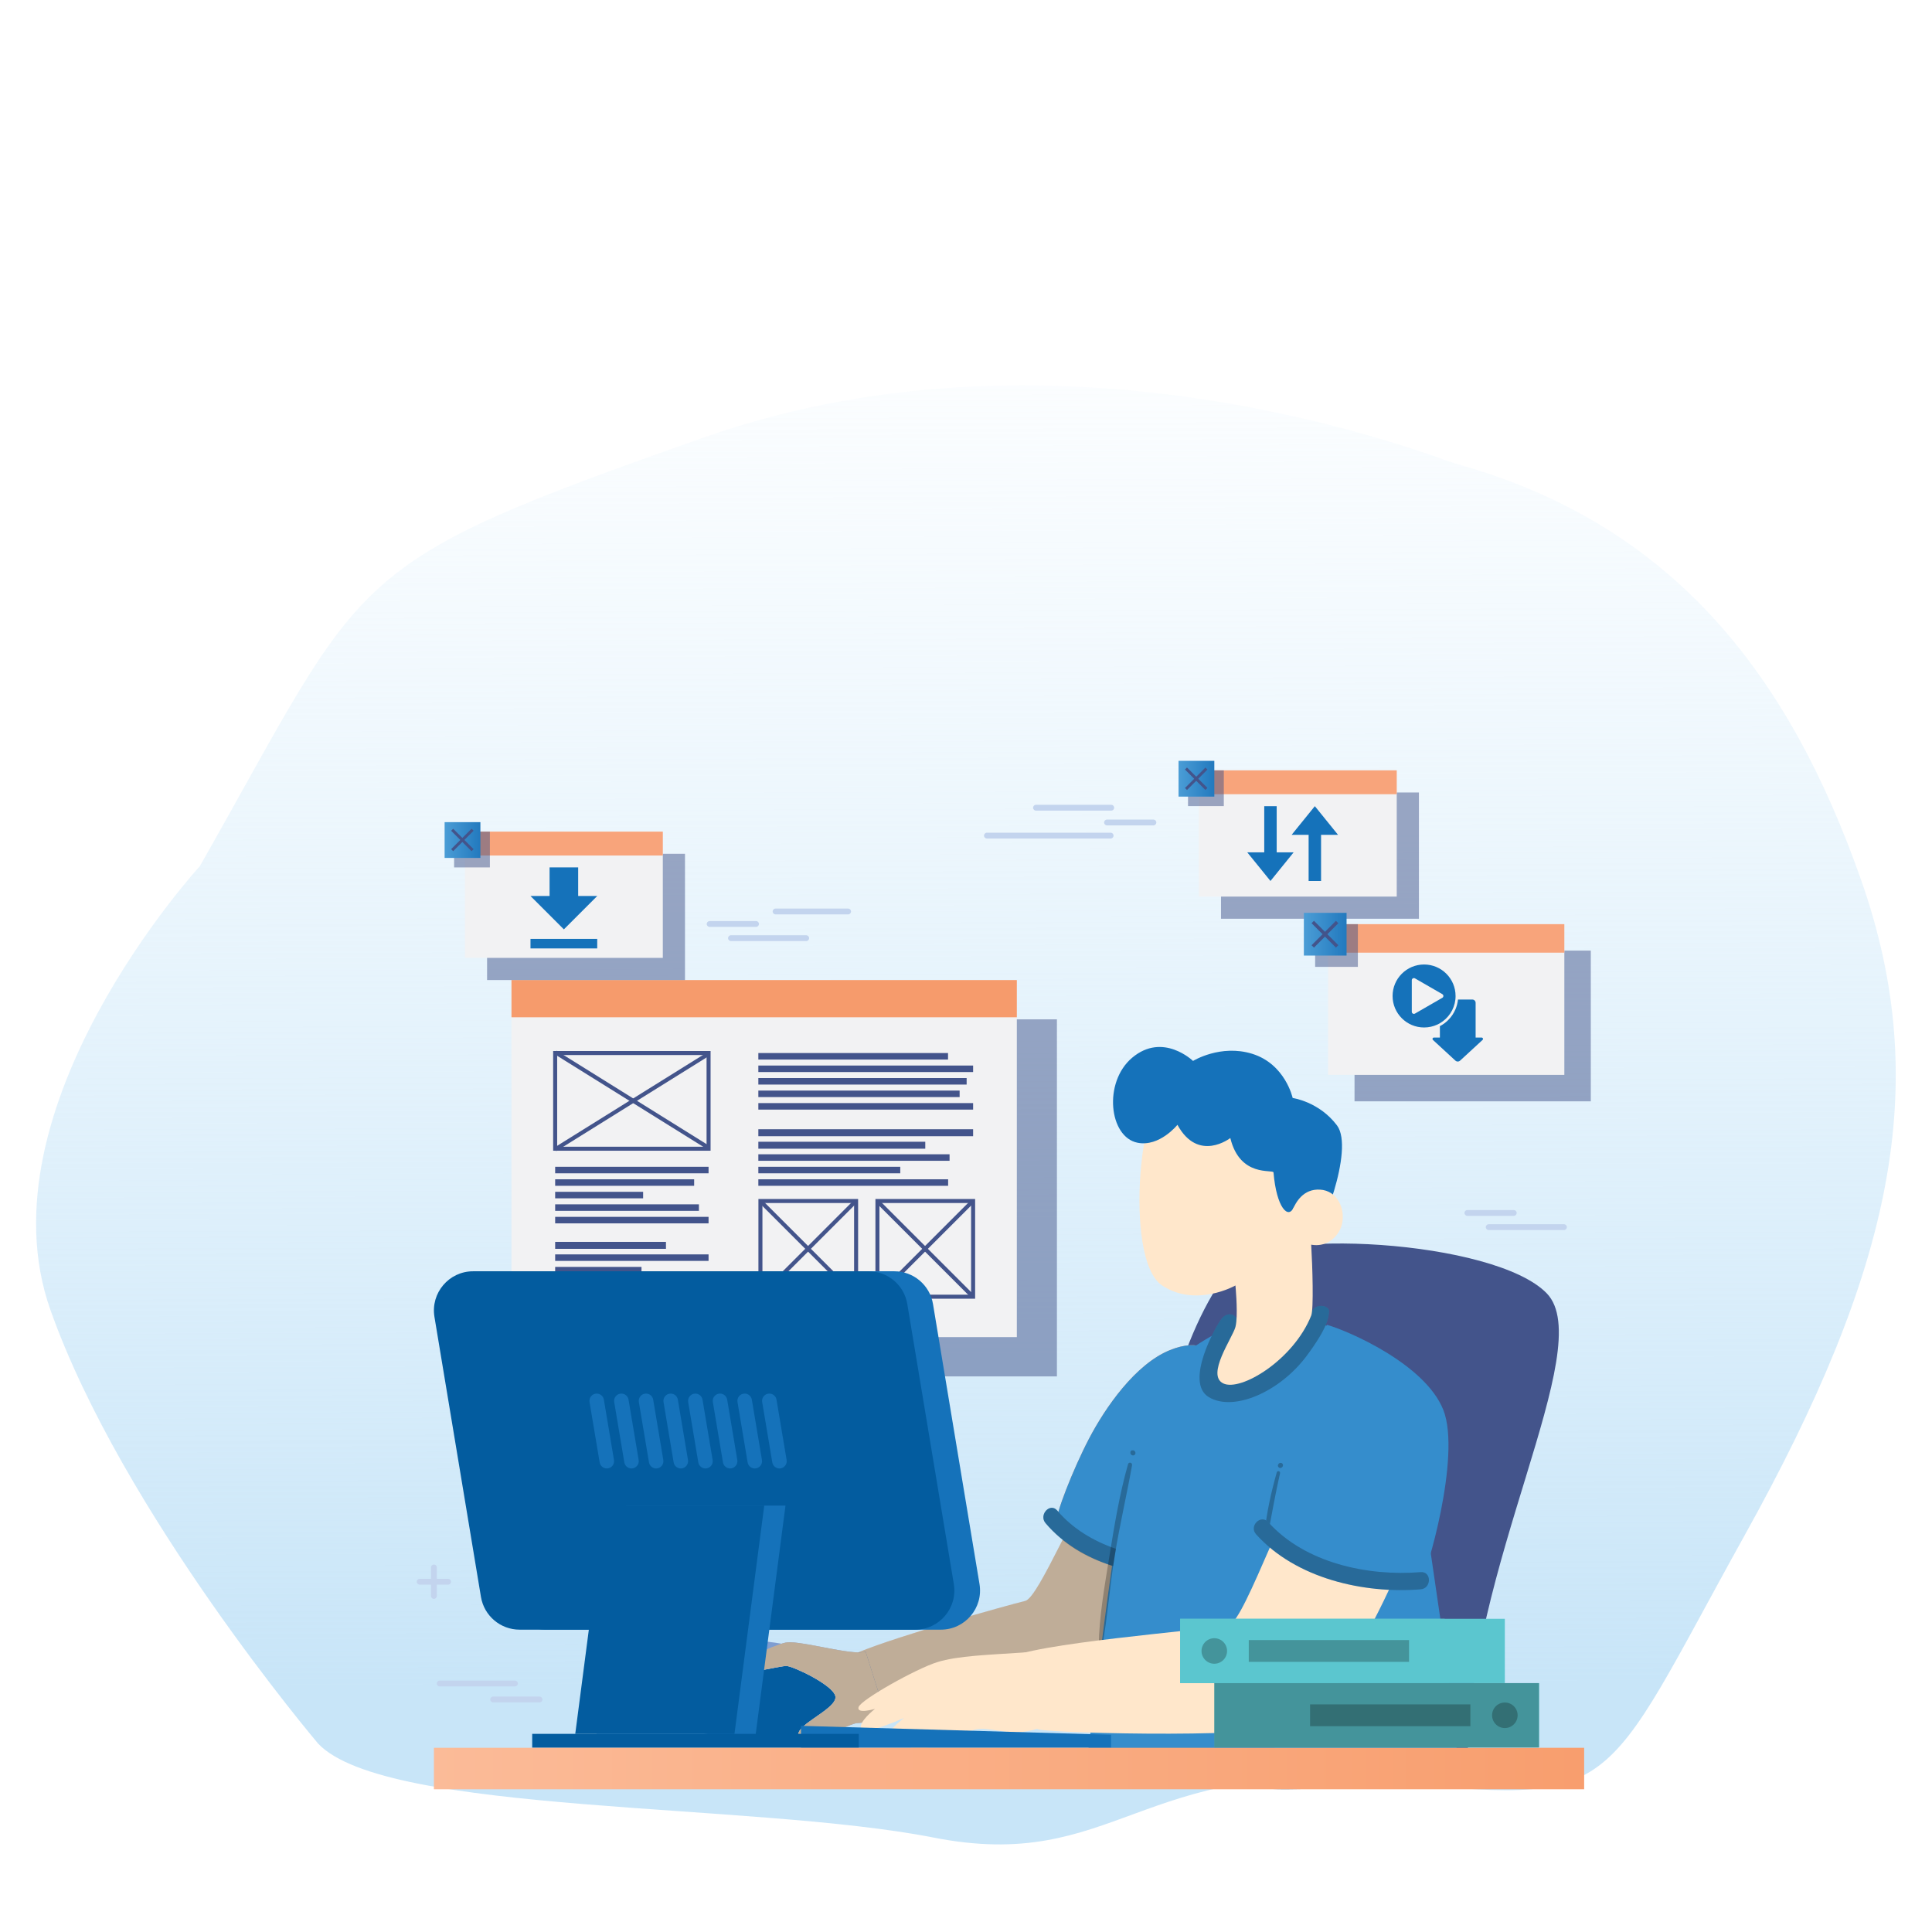 <?xml version="1.0" encoding="utf-8"?>
<!-- Generator: Adobe Illustrator 25.0.0, SVG Export Plug-In . SVG Version: 6.00 Build 0)  -->
<svg version="1.1" id="Layer_1" xmlns="http://www.w3.org/2000/svg" xmlns:xlink="http://www.w3.org/1999/xlink" x="0px" y="0px"
	 viewBox="0 0 1000 1000" style="enable-background:new 0 0 1000 1000;" xml:space="preserve">
<style type="text/css">
	.st0{opacity:0.576;fill:#C8E5F8;enable-background:new    ;}
	.st1{fill:url(#Path_5768_3_);}
	.st2{fill:url(#SVGID_1_);}
	.st3{fill:url(#Path_5768_4_);}
	.st4{fill:#98C6DB;}
	.st5{opacity:0.25;}
	.st6{fill:#010101;}
	.st7{fill:url(#SVGID_2_);}
	.st8{fill:url(#SVGID_3_);}
	.st9{fill:url(#SVGID_4_);}
	.st10{fill:url(#SVGID_5_);}
	.st11{fill:#1D262D;}
	.st12{fill:#FFE7CB;}
	.st13{opacity:0.25;fill:#010101;}
	.st14{fill:#0C0C0C;}
	.st15{fill:#141416;}
	.st16{fill:#324757;}
	.st17{fill:#0D2033;}
	.st18{fill:#358DCC;}
	.st19{fill:#1572BA;}
	.st20{fill:#112C46;}
	.st21{fill:url(#SVGID_6_);}
	.st22{fill:url(#SVGID_7_);}
	.st23{fill:url(#Path_5404_1_);}
	.st24{fill:none;stroke:#7D4848;stroke-miterlimit:10;}
	.st25{fill:#32A3D1;}
	.st26{fill:#035C9F;}
	.st27{fill:#287EC2;}
	.st28{fill:#FBBB98;}
	.st29{fill:#5BC6CF;}
	.st30{fill:#FFFFFF;}
	.st31{fill:#5AAADE;}
	.st32{fill:none;}
	.st33{fill:none;stroke:#358DCC;stroke-width:0.366;}
	.st34{fill:none;stroke:#358DCC;stroke-width:1.463;stroke-linecap:round;stroke-miterlimit:10;}
	.st35{fill:url(#Ellipse_1369_2_);}
	.st36{fill:#104879;}
	.st37{opacity:0.573;fill:#035C9F;enable-background:new    ;}
	.st38{opacity:0.5;}
	.st39{fill:#1F374C;}
	.st40{fill:#133E67;}
	.st41{fill:none;stroke:#1F374C;stroke-width:1.463;stroke-linecap:round;stroke-miterlimit:10;}
	.st42{fill:#156FB0;}
	.st43{fill:none;stroke:#FBBB98;stroke-width:0.732;}
	.st44{fill:#8AC6EC;}
	.st45{fill:none;stroke:#5BC6CF;stroke-width:0.732;}
	.st46{fill:#D7EDFB;}
	.st47{opacity:0.33;fill:#287EC2;}
	.st48{fill:#99CCEE;}
	.st49{fill:none;stroke:#99CCEE;}
	.st50{fill:#174672;}
	.st51{fill:none;stroke:#717171;}
	.st52{fill:none;stroke:#287EC2;stroke-width:4;}
	.st53{fill:none;stroke:#5BC6CF;stroke-width:4;}
	.st54{fill:#1D8AB6;}
	.st55{fill:#F1D2B7;}
	.st56{fill:url(#Path_5436_1_);}
	.st57{fill:#E1CCE3;}
	.st58{fill:url(#Ellipse_1094_1_);}
	.st59{fill:#F9A576;}
	.st60{fill:#FFFFFF;stroke:#2E3192;stroke-width:0.25;stroke-miterlimit:10;}
	.st61{fill:#287EC2;stroke:#2E3192;stroke-miterlimit:10;}
	.st62{fill:#FFFFFF;stroke:#2E3192;stroke-miterlimit:10;}
	.st63{fill:#174672;stroke:#2E3192;stroke-miterlimit:10;}
	.st64{opacity:0.79;}
	.st65{fill:none;stroke:#5BC6CF;stroke-width:3;}
	.st66{opacity:0.83;}
	.st67{fill:#035C9F;stroke:#035C9F;stroke-linecap:round;stroke-linejoin:round;}
	.st68{fill:#035C9F;stroke:#035C9F;}
	.st69{fill:none;stroke:#FBBB98;stroke-width:0.896;}
	.st70{fill:none;stroke:#5BC6CF;stroke-width:0.896;}
	.st71{fill:#C3D4EE;}
	.st72{opacity:0.5;fill:#43548B;}
	.st73{fill:#F2F2F3;}
	.st74{fill:#F69B6C;}
	.st75{fill:#43548B;}
	.st76{fill:#F8A47B;}
	.st77{fill:url(#SVGID_8_);}
	.st78{fill:url(#SVGID_9_);}
	.st79{fill:url(#SVGID_10_);}
	.st80{fill:#7E9DD1;}
	.st81{fill:url(#SVGID_11_);}
	.st82{fill:url(#SVGID_12_);}
	.st83{opacity:0.2;fill:#39B5E8;}
	.st84{fill:#FAFBFB;}
	.st85{opacity:0.2;}
	.st86{fill:#39B5E8;}
	.st87{fill:#1F3F7A;}
	.st88{fill:#1C54A5;}
	.st89{opacity:0.2;fill:#125267;stroke:#010101;stroke-width:0.871;stroke-miterlimit:10;}
	.st90{fill:#385A65;}
	.st91{fill:#263238;}
	.st92{fill:#F0D3B9;}
	.st93{fill:#E7515B;}
	.st94{fill:url(#SVGID_13_);}
	.st95{fill:url(#SVGID_14_);}
	.st96{fill:#E1E1E1;}
	.st97{fill:url(#SVGID_15_);}
	.st98{fill:#E6E6E5;}
	.st99{fill:url(#SVGID_16_);}
	.st100{opacity:0.53;fill:#FFFFFF;}
	.st101{fill:url(#SVGID_17_);}
	.st102{fill:url(#SVGID_18_);}
	.st103{fill:url(#SVGID_19_);}
	.st104{fill:#05B9A9;}
	.st105{fill:#31286A;}
	.st106{fill:url(#SVGID_20_);}
	.st107{fill:#45BEA5;}
	.st108{fill:url(#SVGID_21_);}
	.st109{fill:#270D3B;}
	.st110{fill:#D5E4EA;}
	.st111{fill:url(#SVGID_22_);}
	.st112{fill:url(#SVGID_23_);}
	.st113{fill:url(#SVGID_24_);}
	.st114{fill:#FBB888;}
	.st115{fill:url(#SVGID_25_);}
	.st116{fill:url(#SVGID_26_);}
	.st117{fill:#FDD1B6;}
	.st118{fill:url(#SVGID_27_);}
	.st119{fill:url(#SVGID_28_);}
	.st120{fill:#162735;}
	.st121{fill:url(#SVGID_29_);}
	.st122{fill:#B7BABD;}
	.st123{fill:#101334;}
	.st124{fill:url(#SVGID_30_);}
	.st125{fill:url(#SVGID_31_);}
	.st126{fill:url(#SVGID_32_);}
	.st127{fill:url(#SVGID_33_);}
	.st128{fill:#29AAE1;}
	.st129{fill:#297FC3;}
	.st130{fill:#358DCC;stroke:#035C9F;stroke-width:7;stroke-miterlimit:10;}
	.st131{fill:#035C9F;stroke:#358DCC;stroke-width:3;stroke-miterlimit:10;}
	.st132{fill:#EEAC21;}
	.st133{fill:#FBD900;}
	.st134{fill:#DB9A28;}
	.st135{fill:#EEAA1F;}
	.st136{fill:#E8E4EE;}
	.st137{fill:url(#SVGID_34_);}
	.st138{fill:url(#SVGID_35_);}
	.st139{fill:url(#SVGID_36_);}
	.st140{fill:url(#SVGID_37_);}
	.st141{fill:url(#SVGID_38_);}
	.st142{fill:url(#SVGID_39_);}
	.st143{fill:url(#SVGID_40_);}
	.st144{fill:url(#SVGID_41_);}
	.st145{fill:url(#SVGID_42_);}
	.st146{fill:url(#SVGID_43_);}
	.st147{fill:url(#Path_5768_5_);}
	.st148{fill:url(#Ellipse_1278_1_);}
	.st149{opacity:0.435;fill:#C8E5F8;enable-background:new    ;}
	.st150{fill:url(#Ellipse_1174_1_);}
	.st151{fill:none;stroke:#FFFFFF;stroke-width:2;}
	.st152{opacity:0.966;fill:url(#Ellipse_1174_2_2_1_);enable-background:new    ;}
	.st153{opacity:0.966;fill:url(#Ellipse_1174_2_3_1_);enable-background:new    ;}
	.st154{fill:#4296D2;}
	.st155{fill:#2C1B4C;}
	.st156{fill:none;stroke:#358DCC;stroke-width:2;}
	.st157{fill-rule:evenodd;clip-rule:evenodd;fill:#C8E5F8;}
	.st158{fill:#97A7D5;}
	.st159{fill:#4598D3;}
	.st160{fill:#EDD7C1;}
	.st161{fill:#211128;}
	.st162{fill:url(#SVGID_44_);}
	.st163{fill:url(#SVGID_45_);}
	.st164{opacity:0.64;fill:url(#SVGID_46_);}
	.st165{fill:url(#SVGID_47_);}
	.st166{fill:#2272B9;}
	.st167{fill-rule:evenodd;clip-rule:evenodd;fill:#FFE7CB;}
	.st168{fill:url(#SVGID_48_);}
	.st169{fill:url(#SVGID_49_);}
	.st170{fill:url(#SVGID_50_);}
	.st171{fill:url(#SVGID_51_);}
	.st172{fill:url(#SVGID_52_);}
	.st173{fill:url(#SVGID_53_);}
	.st174{fill:#6EACCE;}
	.st175{fill:#E0EDF6;}
	.st176{fill:#262D66;}
	.st177{fill:url(#SVGID_54_);}
	.st178{fill:url(#SVGID_55_);}
	.st179{fill:url(#SVGID_56_);}
	.st180{fill:#FFFFFF;stroke:#FFFFFF;stroke-miterlimit:10;}
	.st181{fill:url(#SVGID_57_);}
	.st182{fill:none;stroke:#5AAADE;stroke-width:0.5;stroke-linecap:round;stroke-linejoin:round;stroke-miterlimit:10;}
	.st183{opacity:0.3;fill:none;stroke:#FFFFFF;enable-background:new    ;}
	.st184{fill:url(#Path_5783_1_);}
	.st185{fill:none;stroke:#FFFFFF;stroke-miterlimit:10;}
	.st186{fill:url(#Path_5785-2_1_);}
	.st187{fill:url(#Path_5786-2_1_);}
	.st188{opacity:0.23;fill:none;stroke:#FFFFFF;enable-background:new    ;}
</style>
<linearGradient id="Path_5404_1_" gradientUnits="userSpaceOnUse" x1="1253.957" y1="-7.935" x2="1253.876" y2="-5.908" gradientTransform="matrix(469.712 16.456 12.959 -369.878 -588391.938 -22693.387)">
	<stop  offset="0" style="stop-color:#C8E5F8"/>
	<stop  offset="1" style="stop-color:#D7EDFB;stop-opacity:0"/>
</linearGradient>
<path id="Path_5404" class="st23" d="M164.73,902.56c0,0-101.43-119.53-138.62-224.53s77.34-229.72,77.34-229.72l0,0
	c87.82-154.54,72.25-155.52,261.28-222.01s379.78,11.26,388.45,13.61c112.79,31.11,172.94,109.5,210.19,215.76
	s15.8,201.95-60.1,338.56s-63.59,140.36-188.24,127.62C590.37,909.1,577.22,969.7,483,951.08
	C388.78,932.67,199.94,939.53,164.73,902.56z"/>
<path class="st71" d="M231.96,820.21h-14.74c-0.83,0-1.51-0.67-1.51-1.51l0,0c0-0.83,0.68-1.51,1.51-1.51h14.74
	c0.83,0,1.51,0.67,1.51,1.51l0,0C233.47,819.53,232.8,820.21,231.96,820.21z"/>
<path class="st71" d="M226.1,811.33v14.74c0,0.83-0.68,1.51-1.51,1.51l0,0c-0.83,0-1.51-0.67-1.51-1.51v-14.74
	c0-0.83,0.68-1.51,1.51-1.51l0,0C225.43,809.82,226.1,810.5,226.1,811.33z"/>
<path class="st71" d="M783.52,629.33h-24.01c-0.83,0-1.51-0.68-1.51-1.51l0,0c0-0.83,0.68-1.51,1.51-1.51h24.01
	c0.83,0,1.51,0.68,1.51,1.51l0,0C785.03,628.66,784.36,629.33,783.52,629.33z"/>
<path class="st71" d="M811,635.17c0,0.84-0.67,1.51-1.51,1.51h-38.93c-0.84,0-1.52-0.67-1.52-1.51c0-0.84,0.68-1.51,1.52-1.51h38.93
	C810.33,633.66,811,634.33,811,635.17z"/>
<path class="st71" d="M268.05,871.38c0,0.84-0.67,1.51-1.51,1.51h-38.93c-0.84,0-1.52-0.67-1.52-1.51s0.68-1.51,1.52-1.51h38.93
	C267.38,869.87,268.05,870.54,268.05,871.38z"/>
<path class="st71" d="M391.32,479.76h-24.01c-0.83,0-1.51-0.67-1.51-1.51l0,0c0-0.83,0.68-1.51,1.51-1.51h24.01
	c0.83,0,1.51,0.67,1.51,1.51l0,0C392.83,479.09,392.16,479.76,391.32,479.76z"/>
<path class="st71" d="M440.49,471.78c0,0.84-0.68,1.51-1.52,1.51h-37.53c-0.82,0-1.51-0.67-1.51-1.51c0-0.84,0.68-1.51,1.51-1.51
	h37.53C439.8,470.27,440.49,470.94,440.49,471.78z"/>
<path class="st71" d="M418.8,485.59c0,0.84-0.67,1.51-1.51,1.51h-38.93c-0.84,0-1.52-0.67-1.52-1.51c0-0.84,0.68-1.51,1.52-1.51
	h38.93C418.13,484.09,418.8,484.76,418.8,485.59z"/>
<path class="st71" d="M597,427.23h-24.01c-0.83,0-1.51-0.67-1.51-1.51l0,0c0-0.83,0.67-1.51,1.51-1.51H597
	c0.83,0,1.51,0.67,1.51,1.51l0,0C598.51,426.56,597.84,427.23,597,427.23z"/>
<path class="st71" d="M279.26,881.16h-24.01c-0.83,0-1.51-0.68-1.51-1.51l0,0c0-0.83,0.68-1.51,1.51-1.51h24.01
	c0.83,0,1.51,0.68,1.51,1.51l0,0C280.77,880.48,280.09,881.16,279.26,881.16z"/>
<path class="st71" d="M576.68,418.07c0,0.84-0.67,1.51-1.51,1.51h-38.93c-0.84,0-1.52-0.67-1.52-1.51s0.68-1.51,1.52-1.51h38.93
	C576.01,416.56,576.68,417.23,576.68,418.07z"/>
<path class="st71" d="M576.37,432.51c0,0.84-0.67,1.51-1.51,1.51h-64.02c-0.84,0-1.52-0.67-1.52-1.51s0.68-1.51,1.52-1.51h64.02
	C575.7,431,576.37,431.67,576.37,432.51z"/>
<g>
	<rect x="285.49" y="527.61" class="st72" width="261.57" height="184.81"/>
	<g>
		<rect x="264.74" y="507.28" class="st73" width="261.57" height="184.81"/>
		<rect x="264.74" y="507.28" class="st74" width="261.57" height="19.26"/>
		<g>
			<rect x="287.35" y="603.93" class="st75" width="79.4" height="3.37"/>
			<rect x="287.35" y="610.4" class="st75" width="71.94" height="3.37"/>
			<rect x="287.35" y="616.88" class="st75" width="45.53" height="3.37"/>
			<rect x="287.35" y="623.36" class="st75" width="74.41" height="3.37"/>
			<rect x="287.35" y="629.84" class="st75" width="79.4" height="3.37"/>
			<rect x="392.52" y="545.05" class="st75" width="98.18" height="3.37"/>
			<rect x="392.52" y="551.52" class="st75" width="111.16" height="3.37"/>
			<rect x="392.52" y="558" class="st75" width="107.81" height="3.37"/>
			<rect x="392.52" y="564.48" class="st75" width="104.18" height="3.37"/>
			<rect x="392.52" y="570.96" class="st75" width="111.16" height="3.37"/>
			<rect x="287.35" y="642.79" class="st75" width="57.35" height="3.61"/>
			<rect x="287.35" y="649.27" class="st75" width="79.4" height="3.37"/>
			<rect x="287.35" y="655.75" class="st75" width="44.69" height="3.37"/>
			<rect x="287.35" y="662.23" class="st75" width="79.4" height="3.37"/>
			<rect x="287.35" y="668.71" class="st75" width="70.16" height="3.37"/>
			<rect x="392.52" y="584.49" class="st75" width="111.16" height="3.61"/>
			<rect x="392.52" y="590.97" class="st75" width="86.4" height="3.6"/>
			<rect x="392.52" y="597.45" class="st75" width="98.97" height="3.37"/>
			<rect x="392.52" y="603.93" class="st75" width="73.45" height="3.37"/>
			<rect x="392.52" y="610.4" class="st75" width="98.23" height="3.37"/>
			<g>
				<path class="st75" d="M444.16,672.21h-51.6V620.6h51.6V672.21z M394.63,670.13h47.45v-47.45h-47.45V670.13z"/>
				<g>
					
						<rect x="417.32" y="611.38" transform="matrix(0.707 -0.707 0.707 0.707 -334.543 485.142)" class="st75" width="2.08" height="70.05"/>
					
						<rect x="383.33" y="645.37" transform="matrix(0.707 -0.707 0.707 0.707 -334.545 485.15)" class="st75" width="70.05" height="2.08"/>
				</g>
			</g>
			<g>
				<path class="st75" d="M504.72,672.21h-51.6V620.6h51.6V672.21z M455.19,670.13h47.45v-47.45h-47.45V670.13z"/>
				<g>
					
						<rect x="477.88" y="611.38" transform="matrix(0.707 -0.707 0.707 0.707 -316.804 527.967)" class="st75" width="2.08" height="70.05"/>
					
						<rect x="443.9" y="645.37" transform="matrix(0.707 -0.707 0.707 0.707 -316.805 527.974)" class="st75" width="70.05" height="2.08"/>
				</g>
			</g>
			<g>
				<path class="st75" d="M367.79,595.61h-81.48v-51.61h81.48V595.61z M288.39,593.54h77.33v-47.45h-77.33V593.54z"/>
				
					<rect x="326.02" y="523.02" transform="matrix(0.529 -0.849 0.849 0.529 -329.503 545.722)" class="st75" width="2.08" height="93.58"/>
				
					<rect x="280.26" y="568.77" transform="matrix(0.849 -0.529 0.529 0.849 -252 259.416)" class="st75" width="93.58" height="2.08"/>
			</g>
		</g>
	</g>
</g>
<g>
	<g>
		<rect x="252.11" y="441.92" class="st72" width="102.44" height="65.35"/>
		<rect x="240.63" y="430.45" class="st73" width="102.44" height="65.35"/>
		<rect x="240.63" y="430.45" class="st76" width="102.44" height="12.36"/>
	</g>
	<g>
		<rect x="235.04" y="430.45" class="st72" width="18.52" height="18.52"/>
		<g>
			<linearGradient id="SVGID_1_" gradientUnits="userSpaceOnUse" x1="230.133" y1="434.801" x2="248.651" y2="434.801">
				<stop  offset="0" style="stop-color:#4B9DD6"/>
				<stop  offset="1" style="stop-color:#2279BE"/>
			</linearGradient>
			<rect x="230.13" y="425.54" class="st2" width="18.52" height="18.52"/>
			<g>
				
					<rect x="231.91" y="434.06" transform="matrix(0.707 -0.707 0.707 0.707 -237.326 296.594)" class="st75" width="14.96" height="1.48"/>
				
					<rect x="238.65" y="427.32" transform="matrix(0.707 -0.707 0.707 0.707 -237.33 296.61)" class="st75" width="1.48" height="14.96"/>
			</g>
		</g>
	</g>
</g>
<g>
	<g>
		<rect x="631.99" y="410.19" class="st72" width="102.44" height="65.35"/>
		<rect x="620.51" y="398.72" class="st73" width="102.44" height="65.35"/>
		<rect x="620.51" y="398.72" class="st76" width="102.44" height="12.36"/>
	</g>
	<g>
		<rect x="614.92" y="398.72" class="st72" width="18.52" height="18.52"/>
		<g>
			<linearGradient id="SVGID_2_" gradientUnits="userSpaceOnUse" x1="610.013" y1="403.071" x2="628.531" y2="403.071">
				<stop  offset="0" style="stop-color:#4B9DD6"/>
				<stop  offset="1" style="stop-color:#2279BE"/>
			</linearGradient>
			<rect x="610.01" y="393.81" class="st7" width="18.52" height="18.52"/>
			<g>
				
					<rect x="611.79" y="402.33" transform="matrix(0.707 -0.707 0.707 0.707 -103.634 555.948)" class="st75" width="14.96" height="1.48"/>
				
					<rect x="618.53" y="395.59" transform="matrix(0.707 -0.707 0.707 0.707 -103.639 555.925)" class="st75" width="1.48" height="14.96"/>
			</g>
		</g>
	</g>
</g>
<g>
	<g>
		<rect x="701.1" y="492.03" class="st72" width="122.3" height="78.02"/>
		<rect x="687.4" y="478.34" class="st73" width="122.3" height="78.02"/>
		<rect x="687.4" y="478.34" class="st76" width="122.3" height="14.76"/>
	</g>
	<g>
		<rect x="680.72" y="478.34" class="st72" width="22.11" height="22.11"/>
		<g>
			<linearGradient id="SVGID_3_" gradientUnits="userSpaceOnUse" x1="674.865" y1="483.539" x2="696.972" y2="483.539">
				<stop  offset="0" style="stop-color:#4B9DD6"/>
				<stop  offset="1" style="stop-color:#2279BE"/>
			</linearGradient>
			<rect x="674.87" y="472.49" class="st8" width="22.11" height="22.11"/>
			<g>
				
					<rect x="676.99" y="482.66" transform="matrix(0.707 -0.707 0.707 0.707 -141.013 626.643)" class="st75" width="17.86" height="1.76"/>
				
					<rect x="685.04" y="474.61" transform="matrix(0.707 -0.707 0.707 0.707 -141.017 626.616)" class="st75" width="1.76" height="17.86"/>
			</g>
		</g>
	</g>
</g>
<path class="st75" d="M637.03,655.96c16.26-20.96,136.6-14.36,163.56,13.46c26.96,27.83-41.87,143.53-40.87,243.44
	c0.16,16.39-139.58,13.6-152.81-1.68C586.09,887.13,583.02,725.6,637.03,655.96z"/>
<path class="st26" d="M450,885.38c0.46,13.98-89.31,18.29-95.55,7.62c-6.24-10.67,9.09-25.35,21.39-30.13
	C396.21,854.96,449.38,866.37,450,885.38z"/>
<path class="st71" d="M410.63,852.03c-5.26-1.39-19.12-3.28-22.24-2.77c-5.84,0.95-17.16,8.71-15.01,12.14
	c2.15,3.42,12.7-2.27,16.14-2.07c3.43,0.2,19.71,2.97,19.71,2.97L410.63,852.03z"/>
<path class="st71" d="M530.67,828.64c7.11-1.73,27.03-52.09,41.52-70.19c14.49-18.11,42.46-10.87,43.16,10.41
	c1.21,37-41.4,95.69-49.75,100.88c-12.01,7.46-105.14,20.58-113.71,19.22c-8.57-1.36-24.67-22.8-15.07-29.99
	C446.41,851.77,519.79,831.28,530.67,828.64z"/>
<path class="st71" d="M448.06,854.93c-7.48,2.2-34.65-6.27-41.57-4.68c-6.92,1.59-23.68,9.45-24.22,13.72
	c-0.54,4.27,21.37-1.89,24.95-1.66c3.58,0.22,24.14,9.93,25.18,15.68c1.04,5.75-16.08,12.77-18.8,18.3
	c-2.71,5.53,4.95,5.62,9.82,3.93c4.88-1.69,16.91-8.21,20.14-8.31c3.23-0.11,15.39-2.53,15.39-2.53L448.06,854.93z"/>
<path class="st80" d="M410.63,852.03c-5.26-1.39-19.12-3.28-22.24-2.77c-5.84,0.95-17.16,8.71-15.01,12.14
	c2.15,3.42,12.7-2.27,16.14-2.07c3.43,0.2,19.71,2.97,19.71,2.97L410.63,852.03z"/>
<path class="st12" d="M530.67,828.64c7.11-1.73,27.03-52.09,41.52-70.19c14.49-18.11,42.46-10.87,43.16,10.41
	c1.21,37-41.4,95.69-49.75,100.88c-12.01,7.46-105.14,20.58-113.71,19.22c-8.57-1.36-24.67-22.8-15.07-29.99
	C446.41,851.77,519.79,831.28,530.67,828.64z"/>
<path class="st80" d="M448.06,854.93c-7.48,2.2-34.65-6.27-41.57-4.68c-6.92,1.59-23.68,9.45-24.22,13.72
	c-0.54,4.27,21.37-1.89,24.95-1.66c3.58,0.22,24.14,9.93,25.18,15.68c1.04,5.75-16.08,12.77-18.8,18.3
	c-2.71,5.53,4.95,5.62,9.82,3.93c4.88-1.69,16.91-8.21,20.14-8.31c3.23-0.11,15.39-2.53,15.39-2.53L448.06,854.93z"/>
<linearGradient id="SVGID_4_" gradientUnits="userSpaceOnUse" x1="494.181" y1="711.177" x2="447.488" y2="779.038">
	<stop  offset="0" style="stop-color:#2D3246"/>
	<stop  offset="1" style="stop-color:#2C3144;stop-opacity:0"/>
</linearGradient>
<path class="st9" d="M410.63,852.03c-5.26-1.39-19.12-3.28-22.24-2.77c-5.84,0.95-17.16,8.71-15.01,12.14
	c2.15,3.42,12.7-2.27,16.14-2.07c3.43,0.2,19.71,2.97,19.71,2.97L410.63,852.03z"/>
<path class="st12" d="M448.06,854.93c-7.48,2.2-34.65-6.27-41.57-4.68c-6.92,1.59-23.68,9.45-24.22,13.72
	c-0.54,4.27,21.37-1.89,24.95-1.66c3.58,0.22,24.14,9.93,25.18,15.68c1.04,5.75-16.08,12.77-18.8,18.3
	c-2.71,5.53,4.95,5.62,9.82,3.93c4.88-1.69,16.91-8.21,20.14-8.31c3.23-0.11,15.39-2.53,15.39-2.53L448.06,854.93z"/>
<path class="st13" d="M572.19,758.44c-14.49,18.11-34.4,68.46-41.52,70.19c-9.37,2.28-65.08,17.79-86.49,26.65
	c-10.39-0.21-31.68-6.42-37.69-5.04c-6.92,1.59-23.68,9.45-24.22,13.72c-0.54,4.27,21.37-1.89,24.95-1.66
	c3.58,0.22,24.14,9.93,25.18,15.68c1.04,5.75-16.08,12.77-18.8,18.3c-2.71,5.53,4.95,5.62,9.82,3.93
	c4.88-1.69,16.91-8.21,20.14-8.31c3.23-0.11,15.39-2.53,15.39-2.53l-0.17-0.54c23.77-1.71,96.3-12.57,106.81-19.09
	c8.35-5.19,50.96-63.88,49.75-100.88C614.65,747.57,586.68,740.34,572.19,758.44z"/>
<path class="st76" d="M605.48,698.84c-17.79,7.24-33.29,29.54-41.76,45.72c-8.47,16.17-17.69,40.06-16.58,42.59
	c1.11,2.53,24.91,24.12,64.63,24.3c6.92,0.03,22.61-52.84,24.35-70.79C637.88,722.71,636.29,686.3,605.48,698.84z"/>
<path class="st18" d="M605.48,698.84c-17.79,7.24-33.29,29.54-41.76,45.72c-8.47,16.17-17.69,40.06-16.58,42.59
	c1.11,2.53,24.91,24.12,64.63,24.3c6.92,0.03,22.61-52.84,24.35-70.79C637.88,722.71,636.29,686.3,605.48,698.84z"/>
<path class="st18" d="M541.17,788.37c17.69,20.88,48.67,28.67,74.8,27.39c5.72-0.28,5.44-9.18-0.29-8.9
	c-24.04,1.17-52.15-5.78-68.43-24.99C543.55,777.51,537.5,784.05,541.17,788.37L541.17,788.37z"/>
<path class="st18" d="M657.57,681.15c-13.7,0-53.71,16.98-65.79,46.03c-12.08,29.06-27.8,178.41-29.07,182.22
	c-1.27,3.81,62.1,16.72,102.83,16.72c40.73,0,84.81-9.45,88.2-14.11s-19.15-144.34-19.92-155.61
	C733.04,745.13,722.88,681.15,657.57,681.15z"/>
<path class="st18" d="M639.91,682.53c-0.62-2.29-4.68-3.59-7.58,0c-2.9,3.59-19.52,33.02-6.58,40.67
	c12.95,7.65,36.8-2.87,50.61-21.45c10.85-14.59,11.25-19.63,11.55-22.86c0.29-3.24-6.66-4.44-8.76-0.39
	C677.54,681.58,639.91,682.53,639.91,682.53z"/>
<path class="st13" d="M639.91,682.53c-0.62-2.29-4.68-3.59-7.58,0c-2.9,3.59-19.52,33.02-6.58,40.67
	c12.95,7.65,36.8-2.87,50.61-21.45c10.85-14.59,11.25-19.63,11.55-22.86c0.29-3.24-6.66-4.44-8.76-0.39
	C677.54,681.58,639.91,682.53,639.91,682.53z"/>
<path class="st13" d="M583.87,757.84c-4.44,15.64-7.11,31.94-9.69,47.97c-2.44,15.18-5.27,30.9-5.49,46.3
	c-0.01,1.02,1.63,1.29,1.82,0.25c2.79-15.58,3.92-31.5,6.46-47.14c2.56-15.7,6.18-31.16,8.98-46.8
	C586.2,757.07,584.26,756.48,583.87,757.84z"/>
<path class="st13" d="M586.22,750.7c-0.67-0.08-1.22,0.47-1.13,1.14c-0.17,1.08,1.34,2.04,2.26,1.12
	C588.27,752.04,587.31,750.51,586.22,750.7z"/>
<path class="st12" d="M636,841.17c8.57-1.79,32.7-76.17,50.72-97.25c18.02-21.08,51.18-11.34,51.18,14.13
	c0,44.28-51.57,127.73-61.76,133.61c-14.65,8.45-128.12,5.54-138.31,3.58c-10.19-1.96-28.6-28.21-16.85-36.44
	C532.74,850.57,622.9,843.91,636,841.17z"/>
<path class="st12" d="M530.87,855.26c-19.29,1.31-34.97,1.72-45.74,5.06c-10.78,3.33-39.62,19.47-40.74,23.28
	c-1.12,3.81,8.52,0.9,8.52,0.9s-8.97,6.96-7.17,10.43c1.79,3.47,22.19-5.72,22.19-5.72s-12.1,9.19-9.41,13s15.91-2.91,15.91-2.91
	s-4.8,4.03-2.06,6.72c2.74,2.69,26.05-10.75,34.79-11.09c8.74-0.34,16.23,3.93,29.52,0L530.87,855.26z"/>
<path class="st18" d="M686.77,685.71c10.8,3.02,50.84,20.21,60.29,44.06c9.45,23.84-9.01,86.7-11.71,88.41
	c-2.7,1.71-48.67,0.52-78.85-24.05C650.07,788.89,686.77,685.71,686.77,685.71z"/>
<path class="st13" d="M660.86,762.09c-2.9,10.24-5.26,20.77-6.31,31.37c-0.1,1.04,1.63,1.28,1.83,0.25c2-10.41,3.8-20.81,6.16-31.16
	C662.79,761.46,661.17,761,660.86,762.09z"/>
<path class="st13" d="M663.71,757.53c-0.58-0.58-1.55-0.43-1.98,0.26c-0.04,0.07-0.09,0.14-0.13,0.22
	c-0.63,1.01,0.63,2.28,1.65,1.65c0.07-0.04,0.14-0.09,0.22-0.13C664.14,759.09,664.29,758.12,663.71,757.53z"/>
<path class="st18" d="M650.14,794.14c20.64,22.92,55.76,30.87,85.2,28.49c5.67-0.46,5.72-9.36,0-8.9
	c-27.26,2.21-59.73-4.58-78.91-25.88C652.59,783.58,646.31,789.89,650.14,794.14L650.14,794.14z"/>
<path class="st13" d="M577.6,801.67c-11.69-4.02-22.43-10.44-30.35-19.79c-3.7-4.37-9.75,2.17-6.09,6.5
	c9.33,11.01,20.95,17.9,35.01,22.22L577.6,801.67z"/>
<path class="st13" d="M650.14,794.14c20.64,22.92,55.76,30.87,85.2,28.49c5.67-0.46,5.72-9.36,0-8.9
	c-27.26,2.21-59.73-4.58-78.91-25.88C652.59,783.58,646.31,789.89,650.14,794.14L650.14,794.14z"/>
<path class="st12" d="M678.71,641.03c-0.05,1.21-0.07,2.27-0.03,3.19c0,0.11,0.01,0.22,0.01,0.32c0.66,10.96,1.31,33.09,0,36.38
	c-9.2,23.04-36.54,39.51-45.53,35.13s4.77-23.52,6.3-29.21c0.19-0.74,0.34-1.64,0.45-2.67c0.71-6.85-0.45-18.81-0.45-18.81
	s-20.38,11.61-37.93,0c-10.46-6.93-12.96-33.93-11.27-57.4c0.11-1.41,0.22-2.81,0.36-4.18c0.4-4.22,0.93-8.27,1.59-12.03
	c1.51-8.78,3.62-15.86,6.04-19.33c18.86-26.95,74.29-8.67,81.1,8.77c3.53,9.05,3.18,22.28,2.01,34.57
	C680.46,625.68,679.02,634.99,678.71,641.03z"/>
<path class="st19" d="M669.72,624.73c-2.8,6.73-9.02,0.48-10.55-17.86c-0.15-1.82-17.34,2.85-22.36-17.83
	c0,0-16.57,12.93-27.37-6.84c0,0-9.25,11.55-20.65,9.28c-14.75-2.93-17.87-31.31-2.78-44.01c15.93-13.41,31.5,1.67,31.5,1.67
	s14.2-8.8,30.62-3.7c17.17,5.33,20.95,22.88,20.95,22.88s13.66,1.86,22.94,14.18c9.28,12.32-8.97,58.39-13.08,58.54
	C674.83,641.2,669.72,624.73,669.72,624.73z"/>
<path class="st12" d="M669.07,626.1c1.66-3.71,5.37-10.85,14.18-10.35c8.94,0.51,13.16,9.84,11.37,17.76
	c-1.79,7.92-11.37,15.72-23.51,7.41L669.07,626.1z"/>
<polygon class="st19" points="575.09,904.65 414.6,904.65 414.6,893.29 575.09,897.91 "/>
<path class="st19" d="M486.98,843.51H282.25c-9.92,0-18.39-7.18-20.01-16.96l-24.07-144.93c-2.05-12.36,7.48-23.61,20.01-23.61
	h204.73c9.92,0,18.39,7.18,20.01,16.96l24.07,144.93C509.05,832.26,499.51,843.51,486.98,843.51z"/>
<path class="st26" d="M473.68,843.51H268.95c-9.92,0-18.39-7.18-20.01-16.96l-24.07-144.93c-2.05-12.36,7.48-23.61,20.01-23.61
	h204.73c9.92,0,18.39,7.18,20.01,16.96L493.7,819.9C495.75,832.26,486.21,843.51,473.68,843.51z"/>
<rect x="275.47" y="897.44" class="st26" width="169.03" height="7.2"/>
<polygon class="st19" points="391.17,897.44 308.75,897.44 324.15,779.29 406.57,779.29 "/>
<polygon class="st26" points="380.16,897.44 297.75,897.44 313.15,779.29 395.57,779.29 "/>
<g>
	<path class="st19" d="M314.09,760.07L314.09,760.07c-1.84,0-3.4-1.33-3.71-3.14l-5.24-31.23c-0.39-2.29,1.38-4.38,3.71-4.38l0,0
		c1.84,0,3.4,1.33,3.71,3.14l5.24,31.23C318.18,757.98,316.42,760.07,314.09,760.07z"/>
	<path class="st19" d="M326.86,760.07L326.86,760.07c-1.84,0-3.4-1.33-3.71-3.14l-5.24-31.23c-0.39-2.29,1.38-4.38,3.71-4.38l0,0
		c1.84,0,3.4,1.33,3.71,3.14l5.24,31.23C330.95,757.98,329.18,760.07,326.86,760.07z"/>
	<path class="st19" d="M339.62,760.07L339.62,760.07c-1.84,0-3.4-1.33-3.71-3.14l-5.24-31.23c-0.39-2.29,1.38-4.38,3.71-4.38l0,0
		c1.84,0,3.4,1.33,3.71,3.14l5.24,31.23C343.71,757.98,341.95,760.07,339.62,760.07z"/>
	<path class="st19" d="M352.39,760.07L352.39,760.07c-1.84,0-3.4-1.33-3.71-3.14l-5.24-31.23c-0.39-2.29,1.38-4.38,3.71-4.38l0,0
		c1.84,0,3.4,1.33,3.71,3.14l5.24,31.23C356.48,757.98,354.71,760.07,352.39,760.07z"/>
	<path class="st19" d="M365.15,760.07L365.15,760.07c-1.84,0-3.4-1.33-3.71-3.14l-5.24-31.23c-0.39-2.29,1.38-4.38,3.71-4.38l0,0
		c1.84,0,3.4,1.33,3.71,3.14l5.24,31.23C369.24,757.98,367.48,760.07,365.15,760.07z"/>
	<path class="st19" d="M377.92,760.07L377.92,760.07c-1.84,0-3.4-1.33-3.71-3.14l-5.24-31.23c-0.39-2.29,1.38-4.38,3.71-4.38l0,0
		c1.84,0,3.4,1.33,3.71,3.14l5.24,31.23C382.01,757.98,380.24,760.07,377.92,760.07z"/>
	<path class="st19" d="M390.68,760.07L390.68,760.07c-1.84,0-3.4-1.33-3.71-3.14l-5.24-31.23c-0.39-2.29,1.38-4.38,3.71-4.38l0,0
		c1.84,0,3.4,1.33,3.71,3.14l5.24,31.23C394.78,757.98,393.01,760.07,390.68,760.07z"/>
	<path class="st19" d="M403.45,760.07L403.45,760.07c-1.84,0-3.4-1.33-3.71-3.14l-5.24-31.23c-0.39-2.29,1.38-4.38,3.71-4.38l0,0
		c1.84,0,3.4,1.33,3.71,3.14l5.24,31.23C407.54,757.98,405.77,760.07,403.45,760.07z"/>
</g>
<linearGradient id="SVGID_5_" gradientUnits="userSpaceOnUse" x1="224.594" y1="915.379" x2="819.967" y2="915.379">
	<stop  offset="0" style="stop-color:#FBBB98"/>
	<stop  offset="1" style="stop-color:#F89E6E"/>
</linearGradient>
<rect x="224.59" y="904.65" class="st10" width="595.37" height="21.47"/>
<rect x="610.86" y="837.89" transform="matrix(-1 -1.224647e-16 1.224647e-16 -1 1389.764 1709.072)" class="st29" width="168.05" height="33.29"/>
<rect x="610.86" y="837.89" transform="matrix(-1 -1.224647e-16 1.224647e-16 -1 1358.593 1709.072)" class="st29" width="136.88" height="33.29"/>
<rect x="646.36" y="848.9" transform="matrix(-1 -1.224647e-16 1.224647e-16 -1 1375.678 1709.072)" class="st13" width="82.96" height="11.28"/>
<path class="st13" d="M621.91,854.54c0-3.65,2.96-6.61,6.61-6.61s6.61,2.96,6.61,6.61c0,3.65-2.96,6.61-6.61,6.61
	S621.91,858.19,621.91,854.54z"/>
<rect x="628.52" y="871.18" class="st29" width="168.05" height="33.29"/>
<rect x="659.69" y="871.18" class="st29" width="136.88" height="33.29"/>
<rect x="628.52" y="871.18" class="st13" width="168.05" height="33.29"/>
<rect x="678.1" y="882.19" class="st13" width="82.96" height="11.28"/>
<path class="st13" d="M785.52,887.83c0,3.65-2.96,6.61-6.61,6.61c-3.65,0-6.61-2.96-6.61-6.61c0-3.65,2.96-6.61,6.61-6.61
	C782.56,881.22,785.52,884.18,785.52,887.83z"/>
<polygon class="st19" points="659.48,453.66 657.59,456 655.7,453.66 645.58,441.17 654.37,441.17 654.37,417.27 656.56,417.27 
	658.61,417.27 660.81,417.27 660.81,441.17 669.59,441.17 "/>
<polygon class="st19" points="682.45,419.6 680.56,417.27 678.67,419.6 668.55,432.1 677.34,432.1 677.34,456 679.54,456 
	681.58,456 683.78,456 683.78,432.1 692.56,432.1 "/>
<g>
	<g>
		<path class="st19" d="M766.88,537.04h-3.1v-17.99c0-0.93-0.75-1.69-1.69-1.69h-7.44c-0.18,1.73-0.61,3.41-1.29,5.02
			c-0.89,2.1-2.16,3.99-3.78,5.6c-1.27,1.27-2.71,2.33-4.29,3.16v5.89h-3.1c-0.66,0-0.97,0.81-0.49,1.25l11.62,10.7
			c0.34,0.32,0.78,0.47,1.21,0.47s0.87-0.16,1.21-0.47l11.62-10.7C767.85,537.85,767.54,537.04,766.88,537.04z"/>
		<path class="st19" d="M743.95,530.32c0.23-0.1,0.45-0.21,0.67-0.33c0.23-0.12,0.45-0.24,0.67-0.37c4.35-2.53,7.42-7.02,8.01-12.26
			c0.02-0.22,0.05-0.44,0.06-0.67c0.02-0.22,0.03-0.44,0.03-0.67c0.01-0.17,0.01-0.34,0.01-0.5c0-9-7.3-16.3-16.3-16.3
			c-9,0-16.3,7.3-16.3,16.3c0,9,7.3,16.3,16.3,16.3C739.55,531.82,741.87,531.28,743.95,530.32z M730.74,523.69v-16.34
			c0-0.84,0.91-1.36,1.64-0.95l14.17,8.17c0.54,0.31,0.68,0.96,0.42,1.45c-0.09,0.18-0.23,0.33-0.42,0.44l-2.36,1.36l-11.81,6.81
			C731.65,525.06,730.74,524.53,730.74,523.69z"/>
	</g>
</g>
<g>
	<g id="file-download_1_">
		<path class="st19" d="M309.13,463.77h-9.87v-14.8h-14.8v14.8h-9.87l17.27,17.27L309.13,463.77z M274.58,485.97v4.93h34.54v-4.93
			H274.58z"/>
	</g>
</g>
</svg>
